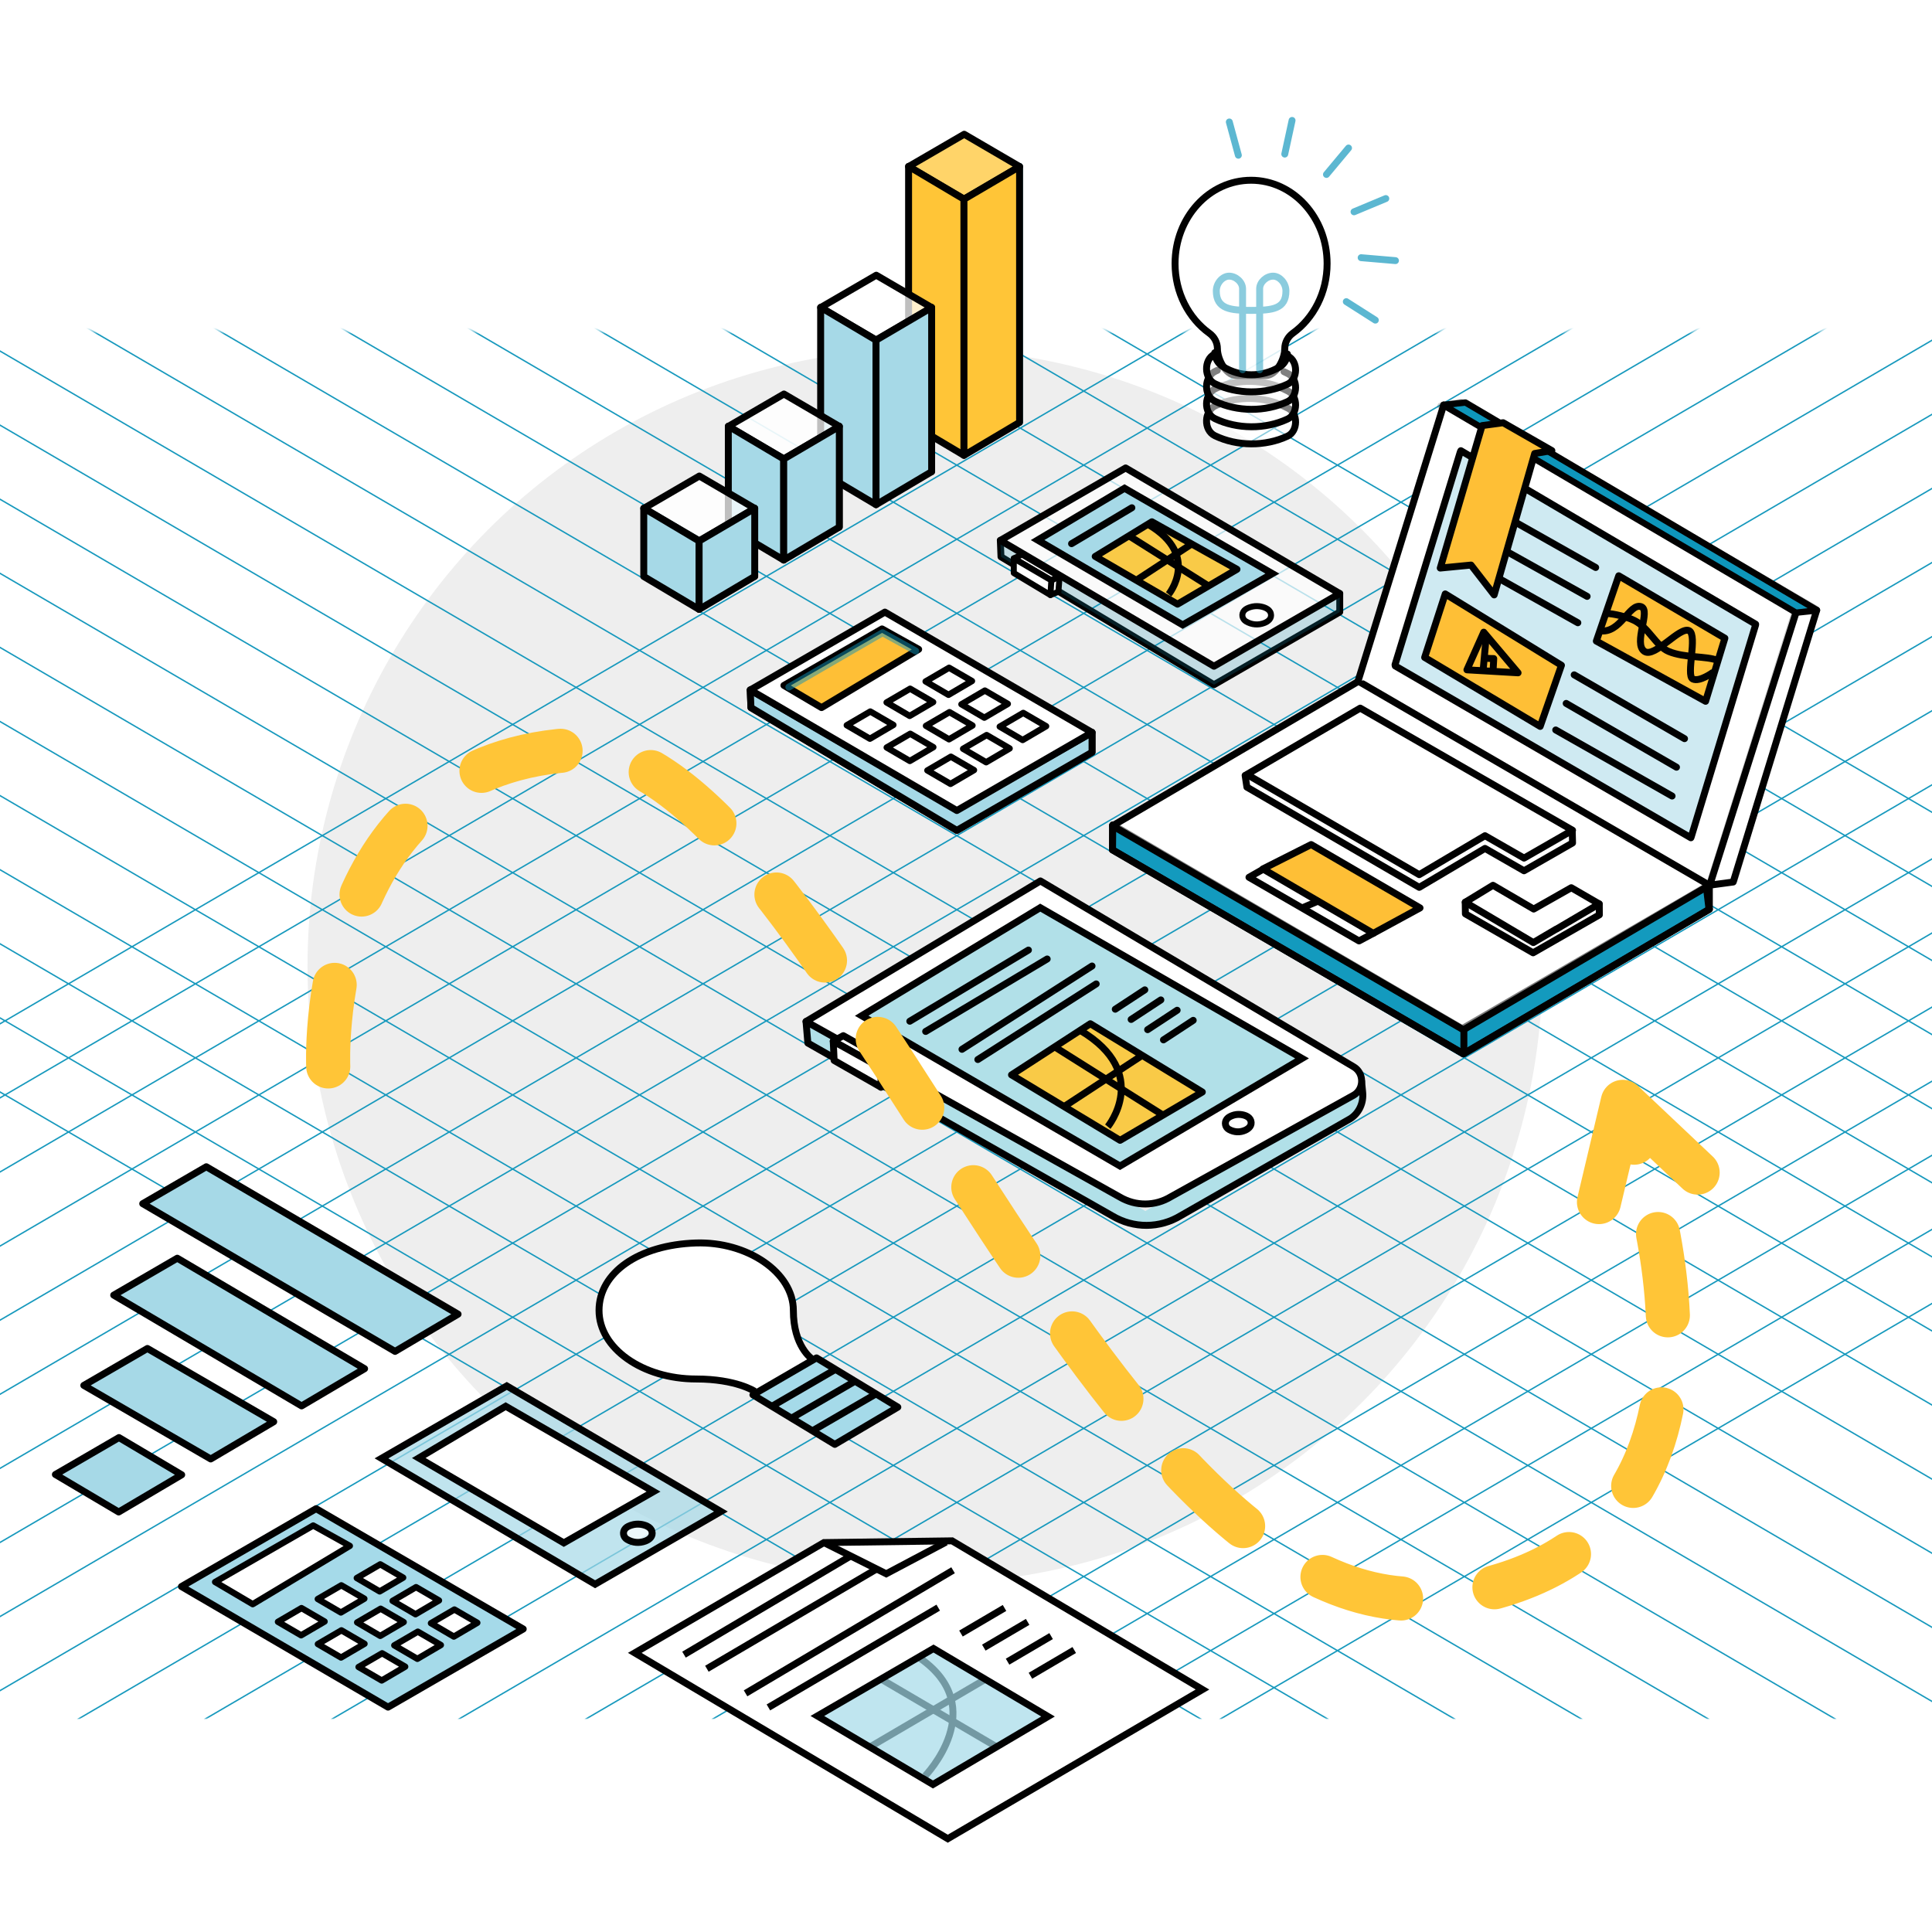 <?xml version="1.0" encoding="utf-8"?>
<!-- Generator: Adobe Illustrator 26.3.1, SVG Export Plug-In . SVG Version: 6.00 Build 0)  -->
<svg version="1.1" id="Layer_1" xmlns="http://www.w3.org/2000/svg" xmlns:xlink="http://www.w3.org/1999/xlink" x="0px" y="0px"
	 viewBox="0 0 613.21 613.21" style="enable-background:new 0 0 613.21 613.21;" xml:space="preserve">
<style type="text/css">
	.st0{fill:#EEEEEE;}
	.st1{filter:url(#Adobe_OpacityMaskFilter);}
	.st2{fill:url(#SVGID_00000005243863535144356610000003404651908186905267_);}
	.st3{mask:url(#SVGID_1_);}
	.st4{clip-path:url(#SVGID_00000083809404112024384490000004657433620818466440_);}
	.st5{fill:#FFFFFF;stroke:#1799BD;stroke-width:0.448;stroke-miterlimit:10;}
	.st6{fill:#A6D9E7;stroke:#010101;stroke-width:2.2;stroke-linejoin:round;stroke-miterlimit:10;}
	.st7{fill:#A5DAE9;stroke:#010101;stroke-width:2.2;stroke-linejoin:round;stroke-miterlimit:10;}
	.st8{fill:#FFFFFF;stroke:#010101;stroke-width:1.993;stroke-linecap:round;stroke-linejoin:round;stroke-miterlimit:10;}
	
		.st9{opacity:0.5;fill:#FFFFFF;stroke:#1195B9;stroke-width:1.993;stroke-linecap:round;stroke-linejoin:round;stroke-miterlimit:10;}
	.st10{fill:#FFFFFF;stroke:#010101;stroke-width:2.2;stroke-miterlimit:10;}
	.st11{fill:none;stroke:#010101;stroke-width:2.2;stroke-miterlimit:10;}
	.st12{fill:#A5DAE9;stroke:#010101;stroke-width:2.2;stroke-miterlimit:10;}
	.st13{fill:#A5DAE9;fill-opacity:0.7;stroke:#010101;stroke-width:2.2;stroke-miterlimit:10;}
	.st14{fill:#A6D9E7;fill-opacity:0.7;stroke:#010101;stroke-width:2.2;stroke-miterlimit:10;}
	.st15{fill:#FFFFFF;fill-opacity:0.7;stroke:#010101;stroke-width:2.2;stroke-miterlimit:10;}
	.st16{fill:#FFFFFF;stroke:#010101;stroke-width:2.2;stroke-linejoin:round;stroke-miterlimit:10;}
	.st17{fill:none;stroke:#FFC537;stroke-width:14;stroke-linecap:round;stroke-linejoin:round;stroke-miterlimit:10;}
	.st18{fill:#B1E0E8;}
	.st19{fill:none;stroke:#010101;stroke-width:2.2;stroke-linecap:round;stroke-linejoin:round;stroke-miterlimit:10;}
	.st20{fill:#FFFFFF;stroke:#010101;stroke-width:2.2;stroke-linecap:round;stroke-linejoin:round;stroke-miterlimit:10;}
	.st21{fill:#B1E0E8;stroke:#010101;stroke-width:2.2;stroke-miterlimit:10;}
	
		.st22{fill:#FFFFFF;fill-opacity:0.7;stroke:#010101;stroke-width:2.2;stroke-linecap:round;stroke-linejoin:round;stroke-miterlimit:10;}
	.st23{fill:#A6DAE8;stroke:#010101;stroke-width:2.2;stroke-linecap:round;stroke-miterlimit:10;}
	.st24{fill:#F9CA47;stroke:#010101;stroke-width:2.2;stroke-linejoin:round;stroke-miterlimit:10;}
	.st25{fill:#FFFFFF;}
	.st26{fill:#139ABE;stroke:#010101;stroke-width:2.2;stroke-linecap:round;stroke-linejoin:round;stroke-miterlimit:10;}
	
		.st27{opacity:0.2;fill:#139ABE;stroke:#010101;stroke-width:2.2;stroke-linecap:round;stroke-linejoin:round;stroke-miterlimit:10;}
	
		.st28{fill:#FFFFFF;fill-opacity:0.5;stroke:#010101;stroke-width:2.2;stroke-linecap:round;stroke-linejoin:round;stroke-miterlimit:10;}
	
		.st29{fill:#139ABE;fill-opacity:0.2;stroke:#010101;stroke-width:2.2;stroke-linecap:round;stroke-linejoin:round;stroke-miterlimit:10;}
	
		.st30{display:none;fill:#FFFFFF;fill-opacity:0.5;stroke:#010101;stroke-width:2.2;stroke-linecap:round;stroke-linejoin:round;stroke-miterlimit:10;}
	.st31{fill:#0E96BB;}
	.st32{fill:#FEBF36;stroke:#010101;stroke-width:2.2;stroke-linecap:round;stroke-linejoin:round;stroke-miterlimit:10;}
	.st33{fill:none;stroke:#010101;stroke-width:2.2;stroke-linejoin:round;stroke-miterlimit:10;}
	.st34{fill:none;stroke:#010101;stroke-width:2.188;stroke-linecap:round;stroke-linejoin:round;stroke-miterlimit:10;}
	.st35{opacity:0.2;fill:#1799BD;}
	.st36{fill:#A6D9E7;stroke:#010101;stroke-width:2.2;stroke-miterlimit:10;}
	
		.st37{fill:#FFFFFF;fill-opacity:0.7;stroke:#010101;stroke-width:1.904;stroke-linecap:round;stroke-linejoin:round;stroke-miterlimit:10;}
	.st38{fill:#FFFFFF;stroke:#010101;stroke-width:1.904;stroke-linecap:round;stroke-linejoin:round;stroke-miterlimit:10;}
	.st39{fill:#A6D9E7;stroke:#010101;stroke-width:2.2;stroke-linecap:round;stroke-miterlimit:10;}
	.st40{opacity:0.5;fill:none;stroke:#1195B9;stroke-width:2.2;stroke-linecap:round;stroke-linejoin:round;stroke-miterlimit:10;}
	
		.st41{fill:#139ABE;fill-opacity:0.5;stroke:#139ABE;stroke-width:2.054;stroke-linecap:round;stroke-linejoin:round;stroke-miterlimit:10;}
	.st42{fill:#FFFFFF;fill-opacity:0.6;}
	.st43{fill:#FFC537;stroke:#139ABE;stroke-width:2.188;stroke-linecap:round;stroke-linejoin:round;stroke-miterlimit:10;}
	
		.st44{fill:#FFC537;fill-opacity:0.75;stroke:#010101;stroke-width:2.2;stroke-linecap:round;stroke-linejoin:round;stroke-miterlimit:10;}
	
		.st45{fill:#FFC537;fill-opacity:0.5;stroke:#139ABE;stroke-width:2.188;stroke-linecap:round;stroke-linejoin:round;stroke-miterlimit:10;}
	.st46{fill:#FFC537;stroke:#010101;stroke-width:2.2;stroke-linecap:round;stroke-linejoin:round;stroke-miterlimit:10;}
	.st47{fill:#FFFFFF;fill-opacity:0.7;}
	
		.st48{fill:#FFFFFF;fill-opacity:0.75;stroke:#010101;stroke-width:2.2;stroke-linecap:round;stroke-linejoin:round;stroke-miterlimit:10;}
	
		.st49{fill:#FFFFFF;fill-opacity:0.5;stroke:#139ABE;stroke-width:2.054;stroke-linecap:round;stroke-linejoin:round;stroke-miterlimit:10;}
	.st50{fill:#A6D9E7;stroke:#010101;stroke-width:2.2;stroke-linecap:round;stroke-linejoin:round;stroke-miterlimit:10;}
	
		.st51{fill:#FFFFFF;fill-opacity:0.85;stroke:#010101;stroke-width:2.2;stroke-linecap:round;stroke-linejoin:round;stroke-miterlimit:10;}
	.st52{opacity:0.5;}
	.st53{fill:#FFFFFF;stroke:#1799BD;stroke-width:2.2;stroke-linecap:round;stroke-linejoin:round;stroke-miterlimit:10;}
	.st54{opacity:0.7;}
	.st55{fill:none;stroke:#1799BD;stroke-width:2.188;stroke-linecap:round;stroke-linejoin:round;stroke-miterlimit:10;}
	
		.st56{fill:none;stroke:#FFC537;stroke-width:14;stroke-linecap:round;stroke-linejoin:round;stroke-miterlimit:10;stroke-dasharray:26,30;}
</style>
<circle class="st0" cx="293.61" cy="306.61" r="196"/>
<g>
	<g>
		<defs>
			<filter id="Adobe_OpacityMaskFilter" filterUnits="userSpaceOnUse" x="-449.38" y="-110.48" width="1626.94" height="697.94">
				<feColorMatrix  type="matrix" values="1 0 0 0 0  0 1 0 0 0  0 0 1 0 0  0 0 0 1 0"/>
			</filter>
		</defs>
		<mask maskUnits="userSpaceOnUse" x="-449.38" y="-110.48" width="1626.94" height="697.94" id="SVGID_1_">
			<g class="st1">
				
					<radialGradient id="SVGID_00000182520176633592532750000009165742167305199796_" cx="354.125" cy="273.026" r="328.25" gradientTransform="matrix(1.055 0 0 0.83 -39.208 99.001)" gradientUnits="userSpaceOnUse">
					<stop  offset="0" style="stop-color:#FFFFFF"/>
					<stop  offset="0.074" style="stop-color:#F6F6F6"/>
					<stop  offset="0.195" style="stop-color:#DEDEDE"/>
					<stop  offset="0.348" style="stop-color:#B7B7B7"/>
					<stop  offset="0.525" style="stop-color:#808080"/>
					<stop  offset="0.722" style="stop-color:#3B3B3B"/>
					<stop  offset="0.877" style="stop-color:#000000"/>
				</radialGradient>
				
					<rect x="-67.21" y="105.1" style="fill:url(#SVGID_00000182520176633592532750000009165742167305199796_);" width="803.18" height="440.8"/>
			</g>
		</mask>
		<g class="st3">
			<defs>
				<rect id="SVGID_00000021094667888492936920000014395877901657551286_" x="-73.04" y="-110.48" width="803.59" height="656.09"/>
			</defs>
			<clipPath id="SVGID_00000013192111308372016290000004482117687171071639_">
				<use xlink:href="#SVGID_00000021094667888492936920000014395877901657551286_"  style="overflow:visible;"/>
			</clipPath>
			<g style="clip-path:url(#SVGID_00000013192111308372016290000004482117687171071639_);">
				<line class="st5" x1="653.85" y1="84.27" x2="-207.61" y2="587.27"/>
				<line class="st5" x1="573.3" y1="84.27" x2="-288.16" y2="587.27"/>
				<line class="st5" x1="492.75" y1="84.27" x2="-368.71" y2="587.27"/>
				<line class="st5" x1="734.41" y1="84.27" x2="-127.06" y2="587.27"/>
				<line class="st5" x1="412.2" y1="84.27" x2="-449.27" y2="587.27"/>
				<line class="st5" x1="1056.62" y1="84.27" x2="195.15" y2="587.27"/>
				<line class="st5" x1="976.06" y1="84.27" x2="114.6" y2="587.27"/>
				<line class="st5" x1="895.51" y1="84.27" x2="34.05" y2="587.27"/>
				<line class="st5" x1="1137.17" y1="84.27" x2="275.71" y2="587.27"/>
				<line class="st5" x1="814.96" y1="84.27" x2="-46.5" y2="587.27"/>
				<line class="st5" x1="694.13" y1="84.27" x2="-167.33" y2="587.27"/>
				<line class="st5" x1="613.58" y1="84.27" x2="-247.88" y2="587.27"/>
				<line class="st5" x1="533.03" y1="84.27" x2="-328.44" y2="587.27"/>
				<line class="st5" x1="774.68" y1="84.27" x2="-86.78" y2="587.27"/>
				<line class="st5" x1="452.47" y1="84.27" x2="-408.99" y2="587.27"/>
				<line class="st5" x1="1096.89" y1="84.27" x2="235.43" y2="587.27"/>
				<line class="st5" x1="1016.34" y1="84.27" x2="154.88" y2="587.27"/>
				<line class="st5" x1="935.79" y1="84.27" x2="74.32" y2="587.27"/>
				<line class="st5" x1="1177.45" y1="84.27" x2="315.98" y2="587.27"/>
				<line class="st5" x1="855.24" y1="84.27" x2="-6.23" y2="587.27"/>
			</g>
			<g style="clip-path:url(#SVGID_00000013192111308372016290000004482117687171071639_);">
				<line class="st5" x1="74.32" y1="84.27" x2="935.79" y2="587.27"/>
				<line class="st5" x1="154.88" y1="84.27" x2="1016.34" y2="587.27"/>
				<line class="st5" x1="235.43" y1="84.27" x2="1096.89" y2="587.27"/>
				<line class="st5" x1="-6.23" y1="84.27" x2="855.24" y2="587.27"/>
				<line class="st5" x1="315.98" y1="84.27" x2="1177.45" y2="587.27"/>
				<line class="st5" x1="-328.44" y1="84.27" x2="533.03" y2="587.27"/>
				<line class="st5" x1="-247.88" y1="84.27" x2="613.58" y2="587.27"/>
				<line class="st5" x1="-167.33" y1="84.27" x2="694.13" y2="587.27"/>
				<line class="st5" x1="-408.99" y1="84.27" x2="452.47" y2="587.27"/>
				<line class="st5" x1="-86.78" y1="84.27" x2="774.68" y2="587.27"/>
				<line class="st5" x1="34.05" y1="84.27" x2="895.51" y2="587.27"/>
				<line class="st5" x1="114.6" y1="84.27" x2="976.06" y2="587.27"/>
				<line class="st5" x1="195.15" y1="84.27" x2="1056.62" y2="587.27"/>
				<line class="st5" x1="-46.5" y1="84.27" x2="814.96" y2="587.27"/>
				<line class="st5" x1="275.71" y1="84.27" x2="1137.17" y2="587.27"/>
				<line class="st5" x1="-368.71" y1="84.27" x2="492.75" y2="587.27"/>
				<line class="st5" x1="-288.16" y1="84.27" x2="573.3" y2="587.27"/>
				<line class="st5" x1="-207.61" y1="84.27" x2="653.85" y2="587.27"/>
				<line class="st5" x1="-449.27" y1="84.27" x2="412.2" y2="587.27"/>
				<line class="st5" x1="-127.06" y1="84.27" x2="734.41" y2="587.27"/>
			</g>
		</g>
	</g>
	<g>
		<polygon class="st6" points="37.67,479.9 17.58,468 37.76,456.28 57.67,468.09 		"/>
		<polygon class="st6" points="66.88,463.07 26.6,439.72 46.79,428 86.88,451.25 		"/>
		<polygon class="st6" points="95.72,446.23 36.09,411.07 56.27,399.35 115.72,434.42 		"/>
		<polygon class="st6" points="125.39,428.93 45.3,382.04 65.48,370.32 145.39,417.11 		"/>
	</g>
	<g>
		<polygon class="st7" points="57.59,503.56 100.33,478.85 166.07,517.04 123.16,541.84 		"/>
		<polygon class="st8" points="68.27,502.12 99.41,484.19 111.04,490.66 80.21,509.16 		"/>
		<path class="st9" d="M95.53,507.58"/>
		<g>
			<polygon class="st8" points="103.03,514.67 95.57,519.04 88.22,514.76 95.69,510.4 			"/>
		</g>
		<g>
			<polygon class="st8" points="115.46,507.3 108.33,503.17 100.86,507.52 108.19,511.8 115.65,507.42 			"/>
		</g>
		<g>
			<polygon class="st8" points="120.69,496.51 127.97,500.74 120.51,505.11 113.24,500.86 			"/>
		</g>
		<g>
			<polygon class="st8" points="115.7,521.73 108.24,526.1 100.89,521.82 108.37,517.46 			"/>
		</g>
		<g>
			<polygon class="st8" points="127.95,514.73 120.82,510.6 113.35,514.95 120.68,519.23 128.14,514.85 			"/>
		</g>
		<g>
			<polygon class="st8" points="132.06,503.75 139.34,507.98 131.88,512.36 124.61,508.11 			"/>
		</g>
		<g>
			<polygon class="st8" points="128.61,529 121.15,533.38 113.8,529.1 121.28,524.74 			"/>
		</g>
		<g>
			<polygon class="st8" points="139.74,522.01 132.61,517.88 125.14,522.23 132.47,526.51 139.93,522.13 			"/>
		</g>
		<g>
			<polygon class="st8" points="144.23,510.85 151.5,515.07 144.04,519.45 136.78,515.2 			"/>
		</g>
	</g>
	<g>
		<polygon class="st10" points="300.82,583.6 201.47,524.62 261.51,489.61 302.18,489.06 381.66,536.25 		"/>
		<polyline class="st11" points="261.51,489.61 281.29,499.51 300.26,489.46 		"/>
		<line class="st12" x1="217.1" y1="525.18" x2="269.67" y2="494.06"/>
		<line class="st12" x1="224.36" y1="529.65" x2="278.26" y2="497.98"/>
		<line class="st12" x1="305.01" y1="518.48" x2="318.83" y2="510.36"/>
		<line class="st12" x1="312.26" y1="522.95" x2="326.17" y2="514.78"/>
		<line class="st12" x1="319.8" y1="527.41" x2="333.62" y2="519.29"/>
		<line class="st12" x1="327.06" y1="531.88" x2="340.96" y2="523.71"/>
		<line class="st12" x1="236.64" y1="537.46" x2="302.5" y2="498.39"/>
		<line class="st12" x1="243.89" y1="541.93" x2="297.79" y2="510.26"/>
		<line class="st11" x1="279.43" y1="532.81" x2="315.89" y2="554.2"/>
		<line class="st11" x1="312.73" y1="533" x2="276.26" y2="554.39"/>
		<path class="st11" d="M293.6,563.69c0,0,21.18-21.77-1.89-37.58"/>
		<polygon class="st13" points="296.12,566.38 259.43,544.64 296.29,523.24 332.64,544.81 		"/>
	</g>
	<g>
		<g>
			<polygon class="st14" points="121.08,462.88 160.85,439.89 228.81,479.75 188.88,502.83 			"/>
			<polygon class="st10" points="132.91,462.77 160.5,446.34 207.42,473.43 178.95,489.71 			"/>
			<path class="st15" d="M199.06,488.62c-1.23-0.72-1.61-2.37-0.55-3.51c0.5-0.54,1.28-0.85,1.96-1.06c0.9-0.28,1.86-0.36,2.79-0.25
				c1.37,0.17,3.27,0.76,3.66,2.27c0.41,1.57-0.79,2.57-2.11,3.06C202.93,489.83,200.89,489.69,199.06,488.62z"/>
		</g>
	</g>
	<path class="st16" d="M257.67,431.27c0,0-5.86-3.91-5.86-15.35c0-12.02-14.6-21.95-30.98-21.4c-18.04,0.61-30.7,9.37-30.7,21.4
		c0,12.02,13.81,21.77,30.84,21.77c12.7,0,18.56,3.91,18.56,3.91"/>
	<polygon class="st7" points="264.97,458.44 238.97,442.71 259.16,430.99 284.97,446.62 	"/>
	<line class="st7" x1="245.02" y1="446.34" x2="265.2" y2="434.62"/>
	<line class="st7" x1="250.65" y1="450.44" x2="270.83" y2="438.71"/>
	<line class="st7" x1="257.99" y1="454.06" x2="278.18" y2="442.34"/>
</g>
<polyline class="st17" points="507.51,381.53 515.06,349.73 538.82,372.17 "/>
<g>
	<g>
		<g>
			<g>
				<path class="st18" d="M432.02,344.96L432.02,344.96c0.22,4.74-2.04,9.21-5.87,11.63l-54.05,30.88
					c-5.04,3.08-11.25,3.1-16.34,0.07l-99.34-56.49l-0.58-6.84l107.7,60.15L432.02,344.96z"/>
				<path class="st19" d="M255.83,324.22l0.58,6.84l96.6,54.85c6.79,4.05,15.08,4.02,21.8-0.09l53.77-30.75
					c2.73-1.73,4.27-4.98,3.93-8.35l-0.36-3.62"/>
				<path class="st20" d="M255.83,324.22l74.39-44.61l99.44,59c3.31,1.94,3.37,6.94,0.11,8.93l-58.1,32.28
					c-5,3.06-11.17,3.1-16.24,0.12L255.83,324.22z"/>
				<polygon class="st21" points="273.49,322.39 330.17,288.09 413.27,335.94 355.49,370.09 				"/>
				<path class="st22" d="M390.07,358.48c-1.14-0.63-1.55-2.18-0.65-3.31c0.42-0.53,1.11-0.86,1.71-1.09
					c0.79-0.3,1.65-0.42,2.49-0.35c1.23,0.1,2.96,0.59,3.39,2c0.44,1.47-0.6,2.47-1.76,2.99
					C393.59,359.47,391.76,359.42,390.07,358.48z"/>
			</g>
			<polyline class="st20" points="279.61,345.07 282.68,343.57 282.84,337.07 279.68,338.94 			"/>
			<polygon class="st20" points="264.47,330.47 267.66,328.72 282.49,337.09 279.68,338.94 			"/>
			<polygon class="st20" points="264.47,330.47 264.75,336.58 279.61,345.07 279.68,338.94 			"/>
		</g>
		<line class="st23" x1="288.77" y1="324.13" x2="326.42" y2="301.55"/>
		<line class="st23" x1="293.8" y1="327.38" x2="332.37" y2="304.38"/>
		<line class="st23" x1="353.98" y1="320.32" x2="363.36" y2="314.17"/>
		<line class="st23" x1="359.02" y1="323.57" x2="368.45" y2="317.37"/>
		<line class="st23" x1="364.25" y1="326.81" x2="373.62" y2="320.65"/>
		<line class="st23" x1="369.28" y1="330.05" x2="378.72" y2="323.85"/>
		<line class="st23" x1="305.33" y1="333.05" x2="346.61" y2="306.61"/>
		<line class="st23" x1="310.36" y1="336.29" x2="347.93" y2="312.29"/>
		<polygon class="st24" points="355.51,361.93 321.05,341.16 346.06,324.93 381.61,346.61 		"/>
		<line class="st11" x1="334.62" y1="332.19" x2="368.61" y2="353.61"/>
		<line class="st11" x1="362.47" y1="335.01" x2="337.73" y2="351.23"/>
		<path class="st11" d="M351.61,357.61c0,0,14-17-8.65-30.5"/>
	</g>
	<g>
		<g>
			<polygon class="st25" points="431.05,215.67 353.41,261.81 352.85,269.73 463.52,333.07 542.29,288.63 541.73,279.58 			"/>
			<polygon class="st25" points="431.03,216.2 458.22,128.55 458.56,128.55 465.1,127.85 576.61,193.68 550.11,279.95 
				542.67,280.95 			"/>
			<polygon class="st26" points="464.48,334.48 353.09,269.74 353.16,261.81 464.09,326.49 541.58,281.39 542.44,288.64 			"/>
			<polyline class="st27" points="550.38,279.45 576.09,193.15 463.63,127.69 457.3,128.88 569.82,194.08 542.75,280.2 			"/>
			<polygon class="st28" points="464.48,326.86 353.09,262.12 431.18,216.24 542.57,280.98 			"/>
			<line class="st20" x1="353.12" y1="262.11" x2="353.12" y2="269.74"/>
			<line class="st20" x1="464.63" y1="326.73" x2="464.63" y2="334.35"/>
			<line class="st20" x1="542.54" y1="280.81" x2="542.54" y2="288.43"/>
			<line class="st20" x1="542.57" y1="288.6" x2="464.48" y2="334.48"/>
			<line class="st20" x1="464.48" y1="334.48" x2="353.09" y2="269.74"/>
			<path class="st20" d="M570.07,194.37"/>
			<polyline class="st20" points="431.03,216.2 458.22,128.55 458.56,128.55 465.1,127.85 576.61,193.68 550.11,279.95 
				542.67,280.95 570.07,194.37 			"/>
			<polygon class="st29" points="463.67,143.05 557.24,198.12 557.21,198.4 536.79,265.63 536.68,265.91 442.85,211.38 
				442.78,210.97 463.49,143.44 			"/>
			<line class="st20" x1="570.07" y1="194.37" x2="458.22" y2="128.55"/>
			<line class="st20" x1="570.07" y1="194.37" x2="576.61" y2="193.68"/>
			<g>
				<g>
					<g>
						<polyline class="st20" points="486.39,288.77 486.49,289.5 473.4,282.77 472.7,283.15 465.06,286.36 465.11,290.06 
							486.6,302.42 507.63,290.37 507.6,286.9 498.25,283.54 						"/>
						<polygon class="st20" points="507.58,286.9 498.72,281.76 486.79,288.53 473.87,280.99 465.06,286.36 486.68,299.17 
							493.94,294.89 493.98,294.91 						"/>
					</g>
				</g>
				<polyline class="st30" points="467.13,311.06 467.13,314.44 458.96,319.16 372.79,268.47 372.44,264.88 				"/>
				<polygon class="st30" points="458.9,316 372.43,265.05 379.84,260.9 380.47,260.55 467.19,311.09 459.53,315.65 				"/>
				<polygon class="st28" points="395.76,245.8 450.46,277.61 471.33,265.25 483.72,272.36 499.12,263.52 431.73,224.76 				"/>
				<polyline class="st19" points="499.02,263.59 499.12,267.55 483.72,276.38 471.33,269.28 450.46,281.64 395.76,249.83 
					395.2,246.1 				"/>
			</g>
		</g>
		<polygon class="st31" points="461.2,129.22 464.92,128.8 573.72,193.05 570.27,193.43 		"/>
		<path class="st32" d="M515.26,189.92"/>
		<polygon class="st32" points="513.78,182.75 547.47,202.56 541.35,222.59 506.67,203.48 		"/>
		<polygon class="st32" points="458.71,188.51 495.6,211.16 488.85,230.56 452.18,208.67 		"/>
		<line class="st32" x1="506.46" y1="180.12" x2="477" y2="163.49"/>
		<line class="st32" x1="534.66" y1="234.45" x2="499.64" y2="214.19"/>
		<line class="st32" x1="532.11" y1="243.51" x2="497.1" y2="223.26"/>
		<line class="st32" x1="530.71" y1="252.66" x2="493.78" y2="231.69"/>
		<line class="st32" x1="503.75" y1="189.29" x2="477.04" y2="174.37"/>
		<line class="st32" x1="500.8" y1="197.66" x2="469.8" y2="180.26"/>
		<polygon class="st32" points="477.09,134.17 470.42,135.08 457.13,180.3 466.9,179.35 474.24,188.82 487.1,143.94 492.56,143.02 
					"/>
		<g>
			<path class="st33" d="M545.13,209.61c-3.44-1.45-10.45-0.72-15.51-2.85c-4.05-1.71-6.21-7.48-10.93-9.84
				c-2.19-1.09-6.56-2.19-8.74-2.19"/>
			<path class="st33" d="M507.76,200.2c6.56,1.09,9.38-8.9,13.11-7.65c3.28,1.09-2.66,11.71,1.09,14.21
				c3.28,2.19,11.29-8.17,14.21-6.56c2.66,1.48-1.09,14.21,1.09,15.3c2.19,1.09,6.56-2.19,6.56-2.19"/>
		</g>
		<polygon class="st33" points="481.83,213.55 465.6,212.6 468.27,206.62 470.25,202.18 470.93,200.65 		"/>
		<line class="st33" x1="470.77" y1="212.4" x2="471.75" y2="201.71"/>
		<path class="st33" d="M471.36,208.83c0.59,0.2,2.75,0.2,2.75,0.2l-0.2,3.56"/>
		<g>
			<polyline class="st20" points="400.58,276.08 396.42,278.45 431.35,298.65 435.87,296.24 			"/>
			<polygon class="st32" points="400.83,275.79 416.15,268.06 450.71,288.17 435.87,296.24 			"/>
			<line class="st19" x1="413.6" y1="288.04" x2="418.25" y2="286.06"/>
		</g>
	</g>
	<g>
		<g>
			<polyline class="st34" points="317.5,171.52 317.71,176.73 385.31,217.33 425.23,194.25 425.23,188.39 			"/>
			<polygon class="st35" points="425.23,188.39 425.23,194.25 385.31,217.33 317.71,176.73 317.5,171.52 385.26,211.17 			"/>
			<polygon class="st22" points="317.5,171.52 357.27,148.53 425.23,188.39 385.31,211.46 			"/>
			<polygon class="st36" points="329.33,171.41 356.92,154.97 403.84,182.06 375.38,198.34 			"/>
			<path class="st37" d="M395.49,197.25c-1.23-0.72-1.61-2.37-0.55-3.51c0.5-0.54,1.28-0.85,1.96-1.06c0.9-0.28,1.86-0.36,2.79-0.25
				c1.37,0.17,3.27,0.76,3.66,2.27c0.41,1.57-0.79,2.57-2.11,3.06C399.35,198.47,397.31,198.32,395.49,197.25z"/>
		</g>
		<polyline class="st38" points="333.4,188.86 335.93,187.83 336.31,182.9 333.7,184.21 		"/>
		<polygon class="st38" points="321.77,177.23 324.4,176.01 336.03,182.9 333.7,184.21 		"/>
		<polygon class="st38" points="321.77,177.23 321.77,181.88 333.4,188.86 333.7,184.21 		"/>
		<polygon class="st24" points="373.74,191.76 347.61,176.61 365.61,165.61 392.61,180.69 		"/>
		<line class="st11" x1="358.63" y1="170.26" x2="383.21" y2="185.75"/>
		<line class="st11" x1="378.77" y1="172.3" x2="360.88" y2="184.03"/>
		<path class="st11" d="M370.92,188.64c0,0,10.12-12.29-6.25-22.05"/>
		<line class="st39" x1="340.11" y1="172.56" x2="359.25" y2="161.16"/>
	</g>
	<g>
		<polyline class="st19" points="238.13,218.99 238.35,224.59 303.7,263.56 346.61,238.76 346.61,232.47 		"/>
		<polygon class="st6" points="346.61,232.47 346.61,238.76 303.7,263.56 238.35,224.59 238.13,218.99 303.65,256.95 		"/>
		<polygon class="st20" points="238.13,218.99 280.87,194.28 346.61,232.47 303.7,257.26 		"/>
		<polygon class="st32" points="248.81,217.55 279.95,199.62 291.58,206.09 260.75,224.59 		"/>
		<path class="st9" d="M276.07,223.01"/>
		<g>
			<polygon class="st8" points="283.56,230.09 276.11,234.47 268.76,230.19 276.23,225.83 			"/>
		</g>
		<g>
			<polygon class="st8" points="296,222.73 288.87,218.59 281.4,222.95 288.72,227.23 296.18,222.85 			"/>
		</g>
		<g>
			<polygon class="st8" points="301.23,211.94 308.51,216.16 301.05,220.54 293.78,216.29 			"/>
		</g>
		<g>
			<polygon class="st8" points="296.24,237.15 288.78,241.53 281.43,237.25 288.91,232.89 			"/>
		</g>
		<g>
			<polygon class="st8" points="308.49,230.16 301.36,226.03 293.89,230.38 301.21,234.66 308.67,230.28 			"/>
		</g>
		<g>
			<polygon class="st8" points="312.6,219.18 319.88,223.41 312.42,227.79 305.15,223.54 			"/>
		</g>
		<g>
			<polygon class="st8" points="309.15,244.43 301.69,248.81 294.34,244.53 301.81,240.17 			"/>
		</g>
		<g>
			<polygon class="st8" points="320.28,237.44 313.15,233.3 305.68,237.66 313,241.94 320.46,237.56 			"/>
		</g>
		<g>
			<polygon class="st8" points="324.77,226.27 332.04,230.5 324.58,234.88 317.31,230.63 			"/>
		</g>
		<polyline class="st40" points="250.38,218.08 280.12,200.84 290.62,206.62 		"/>
	</g>
	<g>
		<g>
			<path class="st41" d="M260.47,149.59"/>
			<path class="st41" d="M260.47,135.33"/>
			<path class="st41" d="M231.2,135.33"/>
			<path class="st41" d="M235.01,169.6"/>
			<path class="st41" d="M204.36,161.36"/>
			<path class="st41" d="M288.39,52.87"/>
			<polyline class="st42" points="323.61,52.87 306.03,42.61 288.39,52.86 288.38,52.8 288.38,93.34 278.12,87.35 260.49,97.6 
				260.47,97.54 260.47,131.86 248.82,125.06 231.2,135.31 231.17,135.26 231.17,156.46 221.97,151.09 204.35,161.34 204.32,161.28 
				204.32,182.98 221.9,193.42 239.55,182.95 239.55,172.3 248.75,177.76 266.4,167.29 266.4,153.27 278.05,160.18 295.7,149.71 
				295.7,138.43 305.96,144.52 323.61,134.05 323.61,52.87 			"/>
		</g>
		<g>
			<line class="st43" x1="323.54" y1="52.8" x2="323.54" y2="134.08"/>
			<g>
				<polygon class="st44" points="288.38,52.87 306.03,42.61 323.61,52.87 305.99,63.17 				"/>
				<path class="st45" d="M306.03,63.06"/>
				<polygon class="st46" points="305.96,144.52 305.96,63.24 288.38,52.8 288.38,134.08 				"/>
				<polygon class="st46" points="305.96,144.52 305.96,63.24 323.61,52.87 323.61,134.05 				"/>
			</g>
		</g>
		<g>
			<line class="st20" x1="295.62" y1="97.54" x2="295.62" y2="149.74"/>
			<g>
				<polygon class="st47" points="278.05,160.18 278.05,107.98 295.7,97.61 295.7,149.71 				"/>
				<polygon class="st48" points="260.47,97.61 278.12,87.35 295.7,97.61 278.08,107.91 				"/>
				<path class="st49" d="M278.12,107.81"/>
				<polygon class="st50" points="278.05,160.18 278.05,107.98 260.47,97.54 260.47,149.74 				"/>
				<polygon class="st50" points="278.05,160.18 278.05,107.98 295.7,97.61 295.7,149.71 				"/>
			</g>
		</g>
		<g>
			<line class="st20" x1="266.33" y1="135.26" x2="266.33" y2="167.32"/>
			<g>
				<polygon class="st47" points="248.75,177.76 248.75,145.7 266.4,135.33 266.4,167.29 				"/>
				<polygon class="st48" points="231.17,135.33 248.82,125.06 266.4,135.33 248.79,145.62 				"/>
				<path class="st49" d="M248.82,145.52"/>
				<polygon class="st50" points="248.75,177.76 248.75,145.7 231.17,135.26 231.17,167.32 				"/>
				<polygon class="st50" points="248.75,177.76 248.75,145.7 266.4,135.33 266.4,167.29 				"/>
			</g>
		</g>
		<g>
			<line class="st20" x1="239.48" y1="161.28" x2="239.48" y2="182.98"/>
			<g>
				<polygon class="st47" points="221.9,193.42 221.9,171.73 239.55,161.36 239.55,182.95 				"/>
				<polygon class="st48" points="204.33,161.36 221.97,151.09 239.55,161.36 221.94,171.65 				"/>
				<path class="st49" d="M221.97,171.55"/>
				<polygon class="st50" points="221.9,193.42 221.9,171.73 204.33,161.28 204.33,182.98 				"/>
				<polygon class="st50" points="221.9,193.42 221.9,171.73 239.55,161.36 239.55,182.95 				"/>
			</g>
		</g>
	</g>
	<g>
		<g>
			<path class="st28" d="M385.92,128.71c-3.77,1.62-4.04,7.8-0.29,9.6l0,0v0c7.06,3.39,15.95,3.43,23.06,0.11l0,0l0,0
				c3.31-1.54,3.39-7.28,0.09-8.88l-1.25-0.61l0,0c-6.43-3.11-14.52-3.27-21.15-0.42l-0.35,0.15L385.92,128.71z"/>
			<path class="st28" d="M385.92,123.28c-3.77,1.62-4.04,7.8-0.29,9.6v0l0,0c7.06,3.39,15.95,3.43,23.06,0.11l0,0h0
				c3.31-1.54,3.39-7.28,0.09-8.88l-1.25-0.61v0c-6.43-3.11-14.52-3.27-21.15-0.42l-0.35,0.15L385.92,123.28z"/>
			<path class="st28" d="M386.38,117.55l-0.35,0.15l-0.11,0.05c-3.77,1.62-4.04,7.8-0.29,9.6l0,0v0c7.06,3.39,15.95,3.43,23.06,0.11
				l0,0l0,0c3.31-1.54,3.39-7.28,0.09-8.88l-1.25-0.61l0,0"/>
			<path class="st51" d="M421.22,83.66c0-14.61-10.8-26.45-24.13-26.45c-13.33,0-24.13,11.84-24.13,26.45
				c0,9.25,4.33,17.38,10.89,22.11c1.58,1.14,2.55,2.94,2.55,4.89v0c0,3.3,2.67,8.51,5.97,8.51h9.44c3.3,0,5.97-5.21,5.97-8.51v0
				c0-1.95,0.97-3.75,2.55-4.89C416.89,101.04,421.22,92.91,421.22,83.66z"/>
			<path class="st28" d="M385.54,111.96c0.09,1.71,0.97,3.39,2.63,4.42v0v0c5.49,3.39,12.4,3.43,17.93,0.11l0,0l0,0
				c1.57-0.94,2.41-2.51,2.52-4.13l0.16,0.68c3.3,1.6,3.21,7.34-0.09,8.88l0,0l0,0c-7.11,3.32-16.01,3.27-23.06-0.11v0v0
				c-3.48-1.67-3.57-7.63-0.23-9.35L385.54,111.96z"/>
			<g class="st52">
				<path class="st53" d="M399.81,117.36c0,0,0-21.74,0-25.72c0-2.09,2.17-4.04,4.35-3.99c1.98,0.05,3.99,2.17,3.99,4.71
					c0,5.64-4.12,6.16-11.01,6.16c-6.38,0-11.09-0.36-11.09-6.16c0-2.54,2.01-4.66,3.99-4.71c2.18-0.06,4.35,1.9,4.35,3.99
					c0,3.99,0,25.72,0,25.72"/>
			</g>
		</g>
		<g class="st54">
			<g>
				<g>
					<line class="st55" x1="427.31" y1="95.74" x2="436.53" y2="101.61"/>
					<line class="st55" x1="432.02" y1="81.79" x2="442.92" y2="82.72"/>
					<line class="st55" x1="429.76" y1="67.23" x2="439.85" y2="63.02"/>
					<line class="st55" x1="421.01" y1="55.37" x2="428.02" y2="46.98"/>
					<line class="st55" x1="393.05" y1="49.27" x2="390.18" y2="38.71"/>
					<line class="st55" x1="407.78" y1="48.91" x2="410.1" y2="38.22"/>
				</g>
			</g>
		</g>
	</g>
</g>
<path class="st56" d="M104.18,338.48c0,0-4.47-94.88,77.02-100.46c81.49-5.58,165.21,283.53,276.84,269.02
	c111.63-14.51,59.16-148.46,59.16-148.46"/>
</svg>
